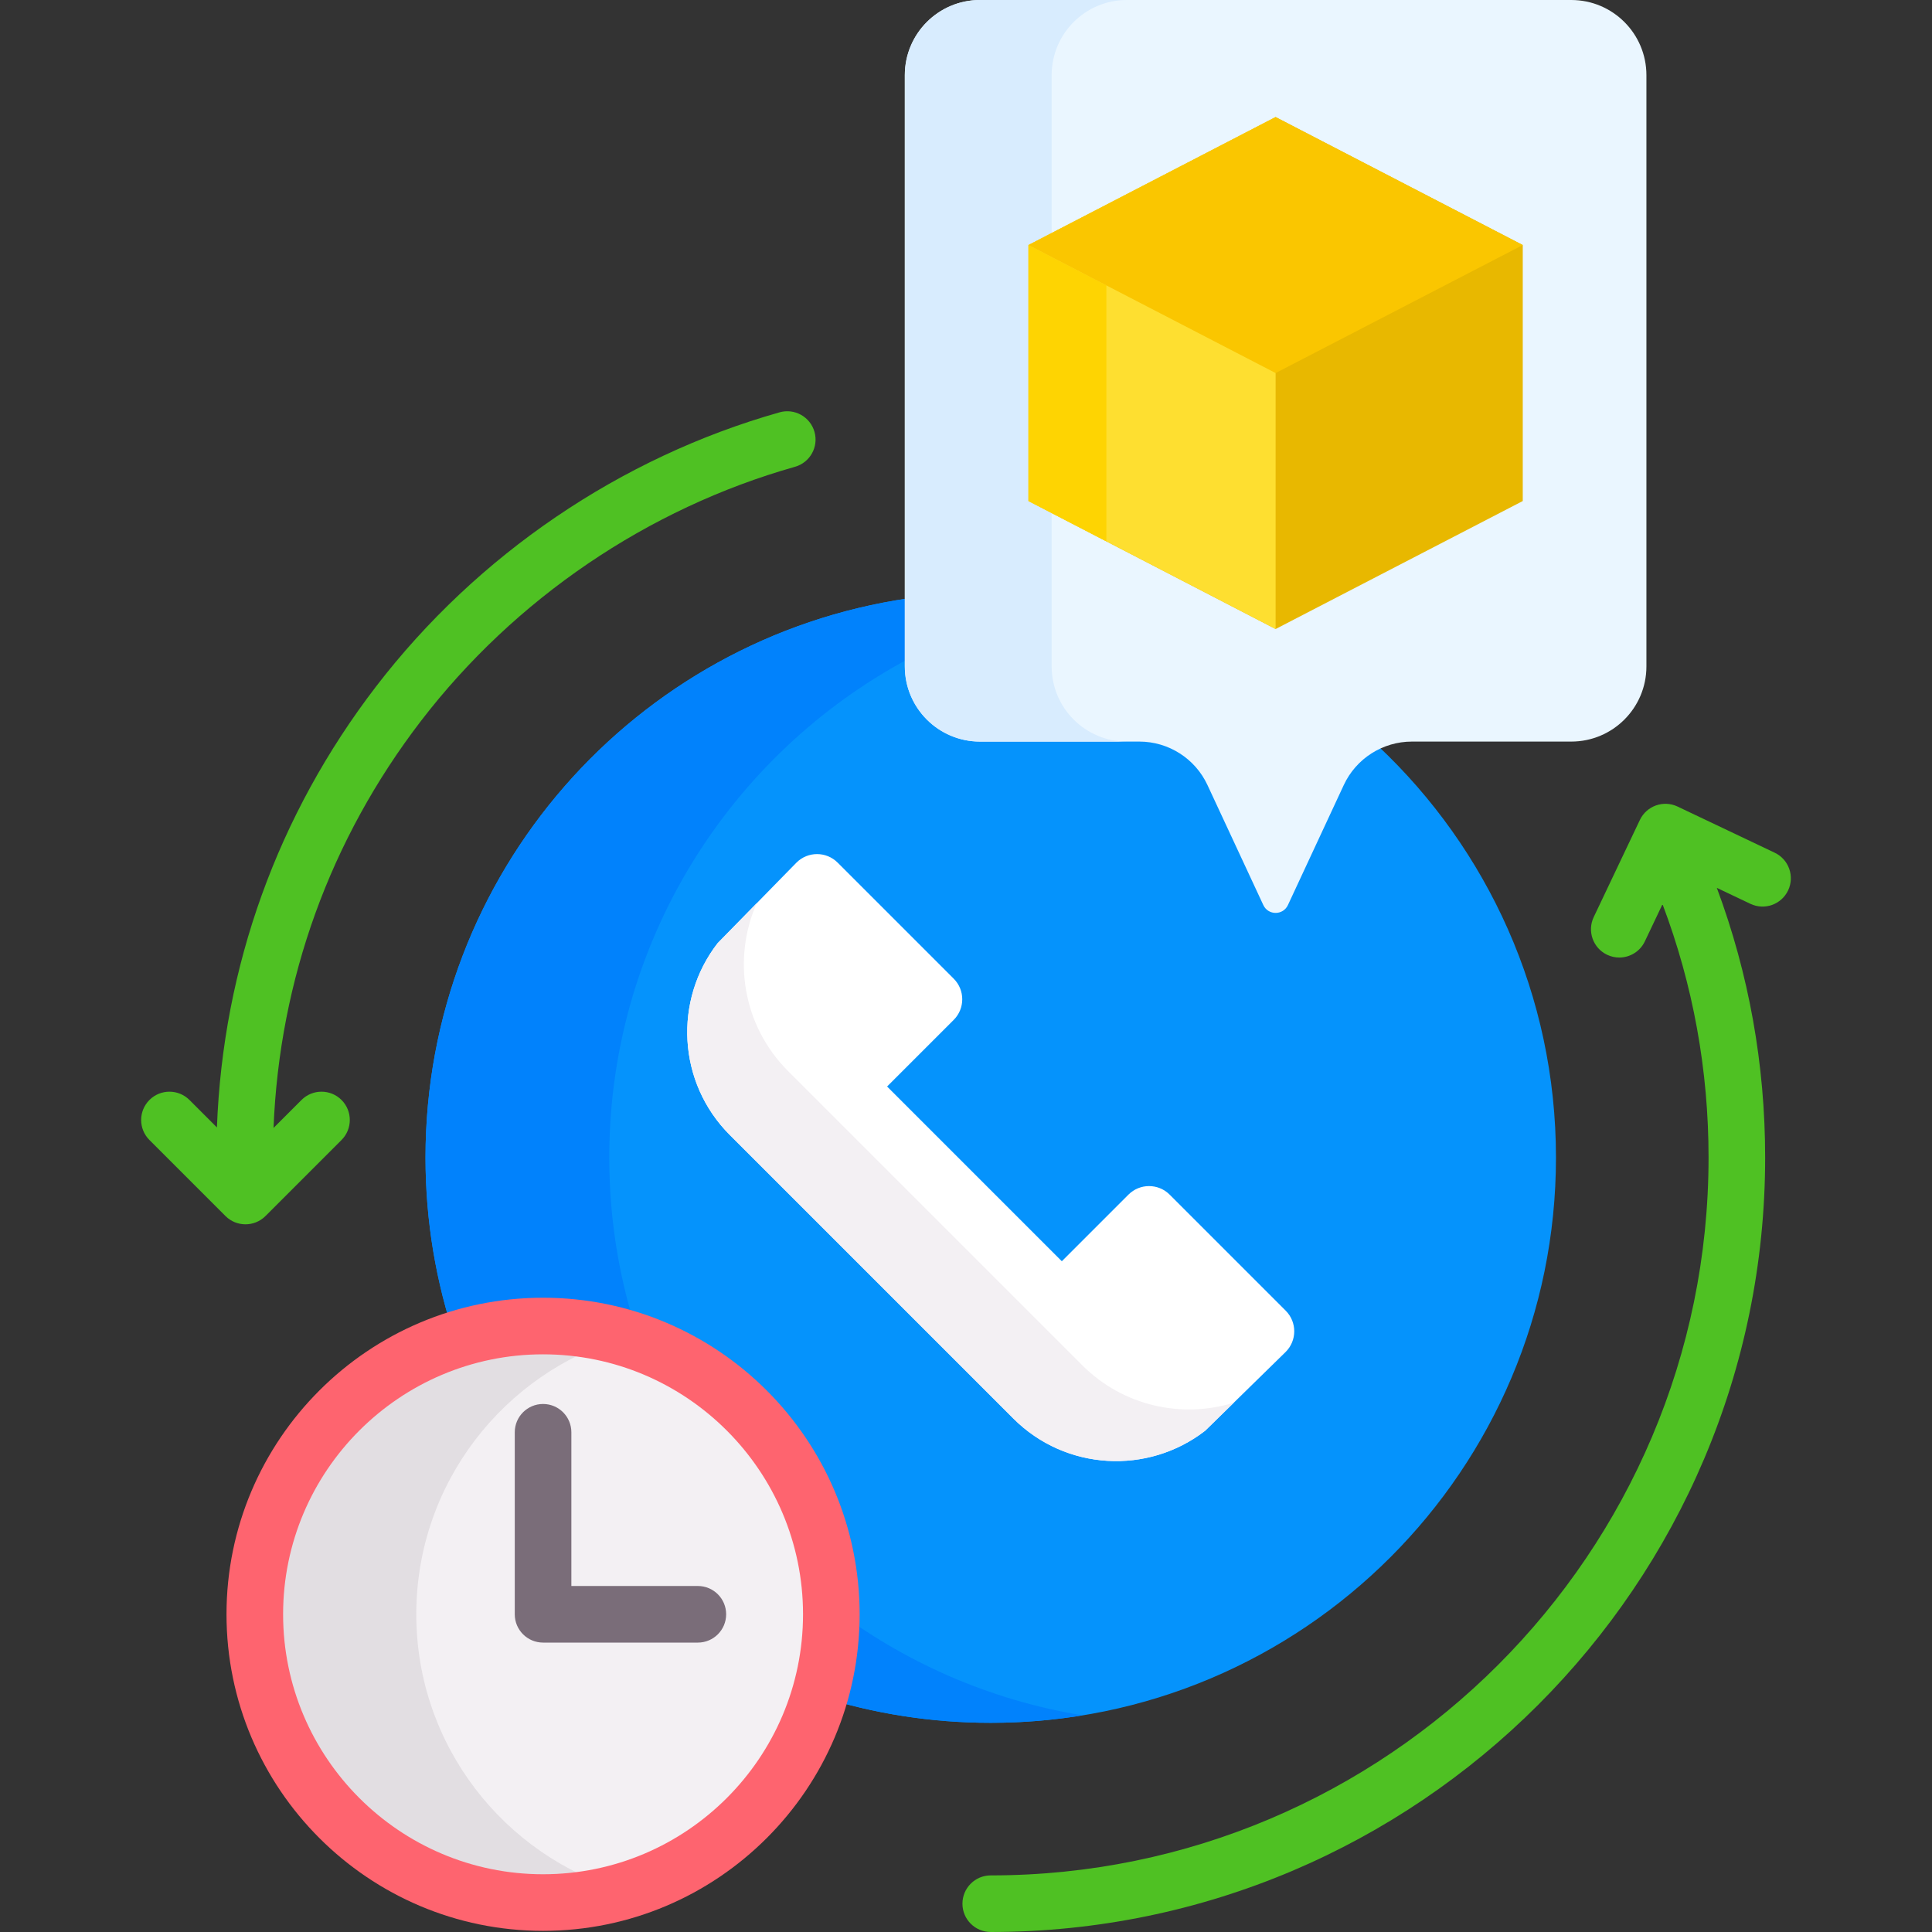 <svg xmlns="http://www.w3.org/2000/svg" id="Capa_1" height="512" viewBox="0 0 512 512" width="512"><rect x="0" y="0" width="512" height="512" fill="#333333" stroke="none"/><g><g><path d="m365.12 197.614c-4.282 2.065-7.839 5.554-9.912 10.008l-14.803 31.81c-.437.939-1.317 1.5-2.353 1.5s-1.916-.561-2.353-1.5l-14.803-31.81c-3.419-7.348-10.865-12.095-18.969-12.095h-42.217c-10.434 0-18.922-8.488-18.922-18.923v-18.042c-72.409 10.543-128.024 72.879-128.024 148.212 0 16.882 2.795 33.111 7.944 48.252 7.324-2.341 15.119-3.616 23.209-3.616 42.123 0 76.392 34.269 76.392 76.392 0 7.554-1.119 14.849-3.171 21.745 14.326 4.553 29.583 7.018 45.417 7.018 82.728 0 149.792-67.064 149.792-149.792.002-43.041-18.158-81.836-47.227-109.159z" fill="#0593fc"></path><g fill="#0182fc"><path d="m240.788 174.577v-16.015c-72.41 10.543-128.024 72.879-128.024 148.212 0 16.882 2.795 33.111 7.944 48.252 7.324-2.341 15.119-3.616 23.209-3.616 9.05 0 17.732 1.591 25.795 4.492-5.342-15.39-8.25-31.919-8.25-49.129.001-57.249 32.125-106.987 79.326-132.196z"></path><path d="m220.31 427.803c0 7.554-1.119 14.849-3.171 21.745 14.326 4.553 29.583 7.018 45.417 7.018 8.292 0 16.424-.685 24.349-1.981-24.792-4.053-47.533-14.197-66.648-28.837.019.685.053 1.366.053 2.055z"></path></g><g><path d="m340.728 347.347-30.761-30.761c-3.014-3.014-7.901-3.014-10.915 0l-17.658 17.658-46.307-46.307 17.658-17.658c3.014-3.014 3.014-7.901 0-10.915l-30.761-30.761c-3.014-3.014-7.901-3.014-10.915 0l-20.894 21.347c-11.72 15.124-10.648 36.957 3.236 50.841l75.129 75.129c13.884 13.884 35.717 14.956 50.841 3.236l21.346-20.893c3.015-3.016 3.015-7.902.001-10.916z" fill="#fff"></path></g><g><g><path d="m286.812 361.811-77.973-77.973c-12.03-12.03-14.784-29.807-8.29-44.485l-10.372 10.597c-11.72 15.124-10.648 36.957 3.236 50.841l75.129 75.129c13.884 13.884 35.717 14.955 50.841 3.236l7.591-7.43c-13.73 4.253-29.293.954-40.162-9.915z" fill="#f3f0f3"></path></g></g></g><g><g><circle cx="143.918" cy="427.803" fill="#f3f0f3" r="76.392"></circle></g><g><path d="m110.32 427.803c0-34.695 23.258-64.043 54.995-73.321-6.794-1.986-13.97-3.072-21.397-3.072-42.123 0-76.392 34.269-76.392 76.392s34.269 76.392 76.392 76.392c7.428 0 14.603-1.086 21.397-3.072-31.737-9.276-54.995-38.624-54.995-73.319z" fill="#e2dee2"></path></g><g><path d="m143.918 511.695c-46.258 0-83.893-37.634-83.893-83.893 0-46.258 37.634-83.892 83.893-83.892s83.892 37.634 83.892 83.892c0 46.26-37.634 83.893-83.892 83.893zm0-152.784c-37.987 0-68.893 30.904-68.893 68.892s30.905 68.893 68.893 68.893 68.892-30.905 68.892-68.893-30.905-68.892-68.892-68.892z" fill="#fe646f"></path></g><g><path d="m184.938 435.303h-41.02c-4.142 0-7.5-3.357-7.5-7.5v-48.234c0-4.143 3.358-7.5 7.5-7.5s7.5 3.357 7.5 7.5v40.734h33.52c4.142 0 7.5 3.357 7.5 7.5s-3.358 7.5-7.5 7.5z" fill="#7a6d79"></path></g></g><g><g><path d="m416.393 0h-156.682c-11.003 0-19.922 8.92-19.922 19.922v156.683c0 11.003 8.92 19.922 19.922 19.922h42.217c7.748 0 14.793 4.492 18.062 11.517l14.803 31.809c1.289 2.771 5.229 2.771 6.519 0l14.803-31.809c3.269-7.025 10.314-11.517 18.062-11.517h42.217c11.003 0 19.922-8.92 19.922-19.922v-156.683c0-11.002-8.92-19.922-19.923-19.922z" fill="#eaf6ff"></path></g></g><path d="m278.7 176.605v-40.645l-6.145-3.182v-67.836l6.145-3.182v-41.838c0-11.003 8.92-19.922 19.922-19.922h-38.912c-11.003 0-19.922 8.919-19.922 19.922v156.683c0 11.003 8.919 19.922 19.922 19.922h38.912c-11.002 0-19.922-8.919-19.922-19.922z" fill="#d8ecfe"></path><g><g><path d="m272.555 64.942v67.836l65.497 33.918 65.496-33.918v-67.836l-65.496-33.918z" fill="#e8b800"></path></g><g><path d="m272.555 64.942v67.836l65.497 33.918v-135.672z" fill="#fedf30"></path></g><g><path d="m272.555 64.942v67.836l20.647 10.692v-67.836z" fill="#fed402"></path></g><g><path d="m272.555 64.942 65.497 33.918 65.496-33.918-65.496-33.918z" fill="#fac600"></path></g></g><g fill="#4fc123"><path d="m215.848 114.45c-1.127-3.985-5.271-6.307-9.258-5.176-42.145 11.92-80.12 37.723-106.931 72.654-26.068 33.965-40.563 74.215-42.173 116.854l-7.277-7.278c-2.929-2.928-7.678-2.928-10.606 0-2.929 2.93-2.929 7.678 0 10.607l20.148 20.148c1.464 1.464 3.384 2.196 5.303 2.196s3.839-.732 5.303-2.196l20.148-20.148c2.929-2.93 2.929-7.678 0-10.607-2.929-2.928-7.678-2.928-10.606 0l-7.411 7.411c1.577-39.357 15.004-76.498 39.071-107.854 24.857-32.387 60.057-56.307 99.114-67.354 3.985-1.126 6.303-5.271 5.175-9.257z"></path><path d="m470.312 225.978-25.735-12.231c-3.742-1.779-8.215-.187-9.993 3.554l-12.231 25.735c-1.778 3.741-.187 8.216 3.555 9.993 1.039.494 2.135.729 3.214.729 2.805 0 5.495-1.581 6.779-4.282l4.683-9.853c8.092 21.4 12.2 43.935 12.2 67.153-.002 104.889-85.337 190.224-190.227 190.224-4.142 0-7.5 3.357-7.5 7.5s3.358 7.5 7.5 7.5c113.162 0 205.226-92.063 205.226-205.226 0-24.693-4.313-48.673-12.805-71.478l8.896 4.228c3.74 1.778 8.215.187 9.993-3.554 1.777-3.741.186-8.215-3.555-9.992z"></path></g></g></svg>